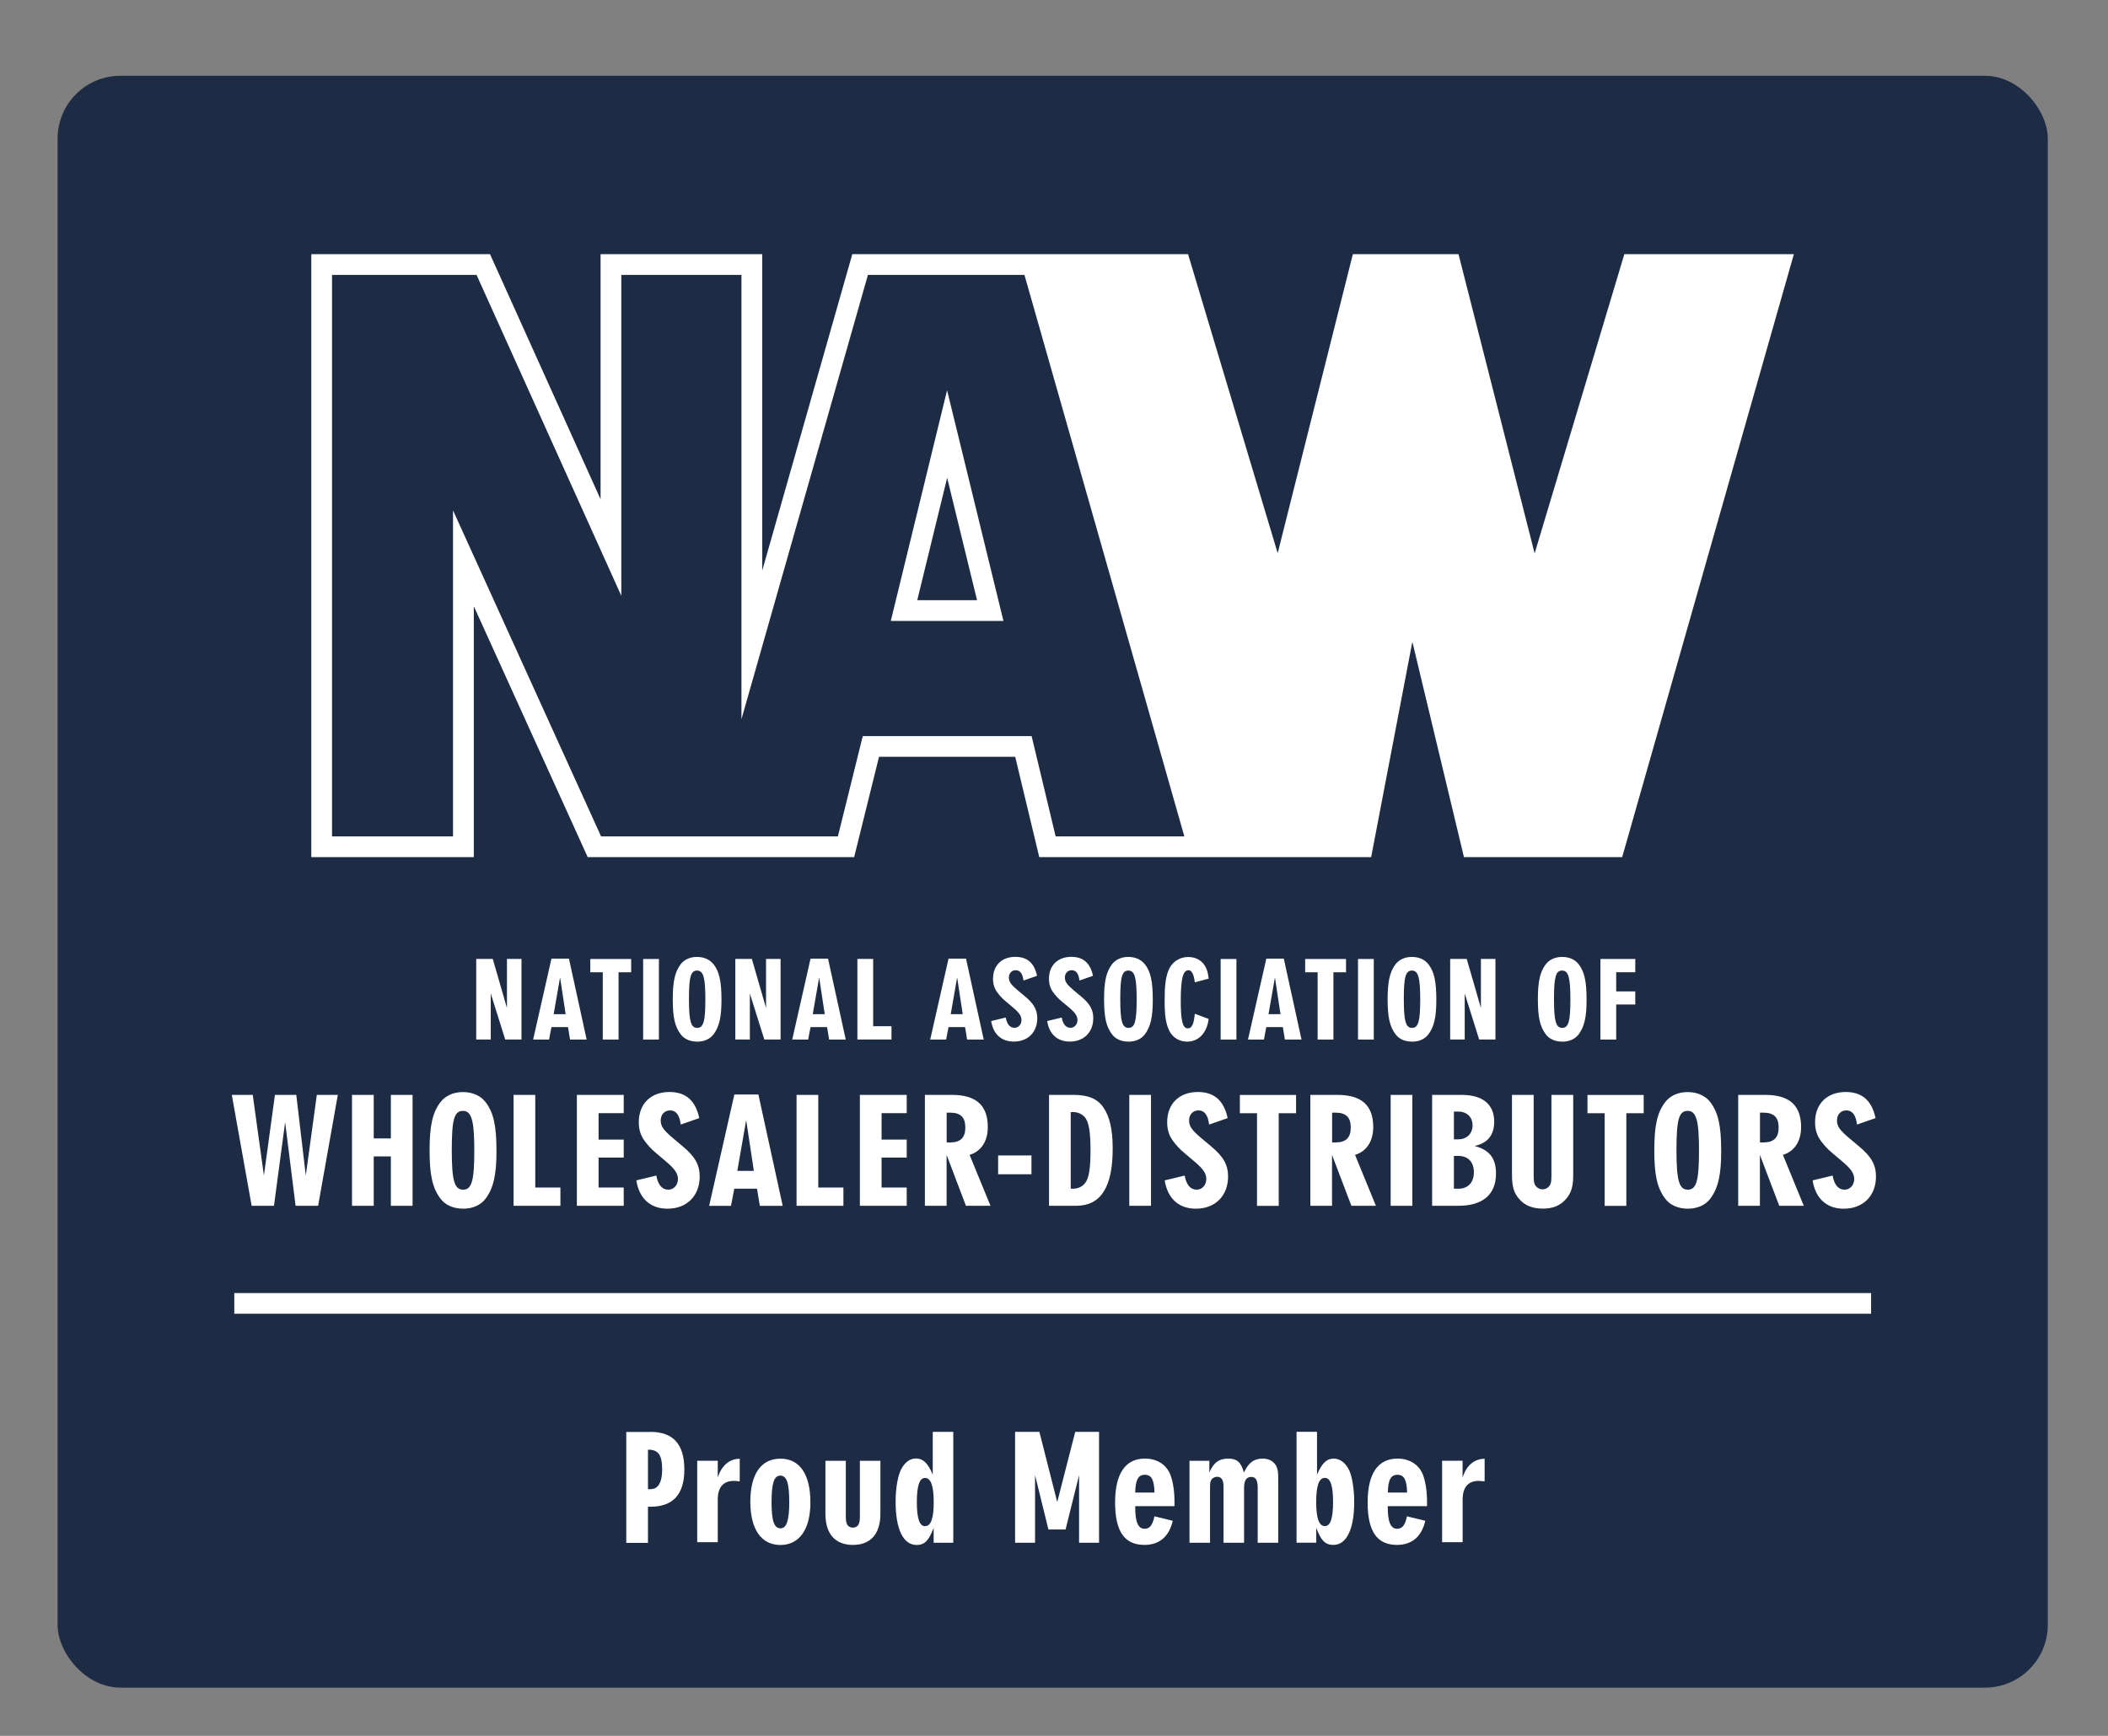 <?xml version="1.0" encoding="UTF-8"?><svg id="Layer_3" xmlns="http://www.w3.org/2000/svg" viewBox="0 0 306 252"><rect x="0" y="0" width="306" height="252" fill="#808080" stroke="none"/><defs><style>.cls-1{fill:none;stroke:#fff;stroke-miterlimit:10;stroke-width:3px;}.cls-2{fill:#1d2c44;}.cls-2,.cls-3{stroke-width:0px;}.cls-3{fill:#fff;}</style></defs><rect class="cls-2" x="8.36" y="11" width="288.9" height="234" rx="9.12" ry="9.12"/><path class="cls-1" d="M34.01,189.22h237.6"/><path class="cls-3" d="M129.31,90.14h16.35l-8.18-33.49-8.17,33.49ZM133.15,87.13l4.34-17.77,4.34,17.77h-8.68Z"/><path class="cls-3" d="M235.79,36.9l-13.02,43.44-11.05-43.44h-15.34l-10.91,43.41-13.01-43.41h-48.74l-13.07,45.92v-45.92h-23.47v35.58l-16.05-35.58h-25.94v87.53h23.59v-36.42l16.53,36.42h38.68l3.61-14.56h19.77l3.49,14.56h48.18l5.98-31.26,7.49,31.26h22.97l24.92-87.53h-24.61ZM153.24,121.42l-3.49-14.56h-24.51l-3.61,14.56h-34.38l-21.49-47.33v47.33h-17.56V39.91h20.98l21.01,46.58v-46.58h17.44v64.5l18.36-64.5h22.72l23.21,81.51h-18.68Z"/><path class="cls-3" d="M71.53,139.21l2.06,7.12v-7.12h2.11v11.7h-2.36l-2.1-6.68v6.68h-2.11v-11.7h2.4Z"/><path class="cls-3" d="M80.05,149.11l-.35,1.81h-2.31l2.66-11.75h2.54l2.57,11.75h-2.41l-.3-1.81h-2.39ZM81.3,141.9l-.93,5.33h1.74l-.81-5.33Z"/><path class="cls-3" d="M91.62,141.15h-1.83v9.77h-2.29v-9.77h-1.81v-1.93h5.93v1.93Z"/><path class="cls-3" d="M95.65,150.92h-2.29v-11.7h2.29v11.7Z"/><path class="cls-3" d="M103.6,140c.83,1.12,1.13,2.47,1.13,5.18,0,2.46-.32,3.86-1.13,4.95-.51.7-1.37,1.09-2.38,1.09-1.06,0-1.92-.39-2.43-1.09-.83-1.12-1.13-2.47-1.13-5.07s.32-3.96,1.13-5.05c.53-.7,1.37-1.09,2.39-1.09s1.88.39,2.41,1.09ZM100.01,145.06c0,3.21.28,4.16,1.2,4.16s1.18-.98,1.18-4.11-.26-4.21-1.2-4.21-1.18.96-1.18,4.16Z"/><path class="cls-3" d="M109.14,139.21l2.06,7.12v-7.12h2.11v11.7h-2.36l-2.1-6.68v6.68h-2.11v-11.7h2.4Z"/><path class="cls-3" d="M117.66,149.11l-.35,1.81h-2.31l2.66-11.75h2.54l2.57,11.75h-2.41l-.3-1.81h-2.39ZM118.91,141.9l-.93,5.33h1.74l-.81-5.33Z"/><path class="cls-3" d="M126.75,139.21v9.77h2.66v1.93h-4.95v-11.7h2.29Z"/><path class="cls-3" d="M137.69,149.11l-.35,1.81h-2.31l2.66-11.75h2.54l2.57,11.75h-2.41l-.3-1.81h-2.39ZM138.94,141.9l-.93,5.33h1.74l-.81-5.33Z"/><path class="cls-3" d="M148.57,142.36c-.12-1.02-.49-1.51-1.13-1.51-.58,0-.99.44-.99,1.05s.28,1.02,1.25,1.84l1.09.91c1.29,1.07,1.78,1.95,1.78,3.16,0,2.04-1.36,3.4-3.4,3.4-1.81,0-2.99-1.07-3.29-2.98l2.11-.51c.18.98.62,1.49,1.27,1.49.58,0,1.02-.49,1.02-1.12,0-.58-.33-1.07-1.23-1.83l-1.14-.96c-.4-.33-.79-.75-1.14-1.23-.42-.56-.62-1.19-.62-1.98,0-1.93,1.27-3.18,3.24-3.18,1.73,0,2.75.89,3.15,2.75l-1.97.69Z"/><path class="cls-3" d="M156.7,142.36c-.12-1.02-.49-1.51-1.13-1.51-.58,0-.99.44-.99,1.05s.28,1.02,1.25,1.84l1.09.91c1.29,1.07,1.78,1.95,1.78,3.16,0,2.04-1.36,3.4-3.4,3.4-1.81,0-2.99-1.07-3.29-2.98l2.11-.51c.18.98.62,1.49,1.27,1.49.58,0,1.02-.49,1.02-1.12,0-.58-.33-1.07-1.23-1.83l-1.15-.96c-.4-.33-.79-.75-1.14-1.23-.42-.56-.62-1.19-.62-1.98,0-1.93,1.27-3.18,3.24-3.18,1.73,0,2.75.89,3.15,2.75l-1.97.69Z"/><path class="cls-3" d="M166.21,140c.83,1.12,1.13,2.47,1.13,5.18,0,2.46-.32,3.86-1.13,4.95-.51.7-1.37,1.09-2.38,1.09-1.06,0-1.92-.39-2.43-1.09-.83-1.12-1.13-2.47-1.13-5.07s.32-3.96,1.13-5.05c.53-.7,1.37-1.09,2.39-1.09s1.88.39,2.41,1.09ZM162.62,145.06c0,3.21.28,4.16,1.2,4.16s1.18-.98,1.18-4.11-.26-4.21-1.2-4.21-1.18.96-1.18,4.16Z"/><path class="cls-3" d="M173.44,142.6c-.14-1.16-.44-1.75-.91-1.75-.81,0-1.13,1.23-1.13,4.42,0,2.93.28,4.02,1.02,4.02.6,0,.88-.61,1.02-2.12l2.01.75c-.25,2.04-1.46,3.3-3.13,3.3-1.14,0-2.13-.61-2.61-1.63-.48-1.05-.65-2.19-.65-4.33s.14-3.26.51-4.26c.46-1.28,1.59-2.07,2.92-2.07,1.2,0,2.17.61,2.61,1.65.19.46.28.84.35,1.49l-2.01.54Z"/><path class="cls-3" d="M179.48,150.92h-2.29v-11.7h2.29v11.7Z"/><path class="cls-3" d="M183.82,149.11l-.35,1.81h-2.31l2.66-11.75h2.54l2.57,11.75h-2.41l-.3-1.81h-2.39ZM185.07,141.9l-.93,5.33h1.74l-.81-5.33Z"/><path class="cls-3" d="M195.39,141.15h-1.83v9.77h-2.29v-9.77h-1.81v-1.93h5.93v1.93Z"/><path class="cls-3" d="M199.42,150.92h-2.29v-11.7h2.29v11.7Z"/><path class="cls-3" d="M207.37,140c.83,1.12,1.13,2.47,1.13,5.18,0,2.46-.32,3.86-1.13,4.95-.51.7-1.37,1.09-2.38,1.09-1.06,0-1.92-.39-2.43-1.09-.83-1.12-1.13-2.47-1.13-5.07s.32-3.96,1.13-5.05c.53-.7,1.37-1.09,2.4-1.09s1.88.39,2.41,1.09ZM203.78,145.06c0,3.21.28,4.16,1.2,4.16s1.18-.98,1.18-4.11-.26-4.21-1.2-4.21-1.18.96-1.18,4.16Z"/><path class="cls-3" d="M212.91,139.21l2.06,7.12v-7.12h2.11v11.7h-2.36l-2.1-6.68v6.68h-2.11v-11.7h2.4Z"/><path class="cls-3" d="M229.18,140c.83,1.12,1.13,2.47,1.13,5.18,0,2.46-.32,3.86-1.13,4.95-.51.7-1.37,1.09-2.38,1.09-1.06,0-1.92-.39-2.43-1.09-.83-1.12-1.13-2.47-1.13-5.07s.32-3.96,1.13-5.05c.53-.7,1.37-1.09,2.4-1.09s1.88.39,2.41,1.09ZM225.58,145.06c0,3.21.28,4.16,1.2,4.16s1.18-.98,1.18-4.11-.26-4.21-1.2-4.21-1.18.96-1.18,4.16Z"/><path class="cls-3" d="M237.38,139.21v1.93h-2.77v2.79h2.77v1.9h-2.77v5.09h-2.29v-11.7h5.05Z"/><path class="cls-3" d="M36.69,158.95l1.62,11.71,1.6-11.71h3.1l1.38,11.71,1.6-11.71h3.05l-2.86,16.1h-3.27l-1.52-12.14-1.62,12.14h-3.24l-2.88-16.1h3.05Z"/><path class="cls-3" d="M54.25,165.27h2.49v-6.32h3.15v16.1h-3.15v-7.17h-2.49v7.17h-3.15v-16.1h3.15v6.32Z"/><path class="cls-3" d="M70.52,160.04c1.14,1.54,1.55,3.4,1.55,7.12,0,3.38-.44,5.31-1.55,6.81-.7.97-1.89,1.5-3.27,1.5-1.45,0-2.64-.53-3.34-1.5-1.14-1.54-1.55-3.4-1.55-6.98s.43-5.46,1.55-6.95c.73-.97,1.89-1.5,3.29-1.5s2.59.53,3.32,1.5ZM65.58,166.99c0,4.42.39,5.72,1.65,5.72s1.62-1.35,1.62-5.65-.36-5.79-1.65-5.79-1.62,1.33-1.62,5.72Z"/><path class="cls-3" d="M77.7,158.95v13.45h3.65v2.65h-6.8v-16.1h3.15Z"/><path class="cls-3" d="M90.54,158.95v2.65h-3.65v3.84h3.65v2.61h-3.65v4.35h3.65v2.65h-6.8v-16.1h6.8Z"/><path class="cls-3" d="M98.82,163.27c-.17-1.4-.68-2.07-1.55-2.07-.8,0-1.36.6-1.36,1.45s.39,1.4,1.72,2.53l1.5,1.26c1.77,1.47,2.44,2.68,2.44,4.35,0,2.8-1.86,4.68-4.67,4.68-2.49,0-4.11-1.47-4.53-4.11l2.9-.7c.24,1.35.85,2.05,1.74,2.05.8,0,1.4-.67,1.4-1.55,0-.8-.46-1.47-1.69-2.51l-1.57-1.33c-.56-.46-1.09-1.04-1.57-1.69-.58-.77-.85-1.64-.85-2.73,0-2.65,1.74-4.37,4.45-4.37,2.37,0,3.78,1.23,4.33,3.79l-2.71.94Z"/><path class="cls-3" d="M106.59,172.57l-.48,2.49h-3.17l3.66-16.17h3.49l3.53,16.17h-3.32l-.41-2.49h-3.29ZM108.31,162.64l-1.28,7.34h2.4l-1.11-7.34Z"/><path class="cls-3" d="M118.78,158.95v13.45h3.65v2.65h-6.8v-16.1h3.15Z"/><path class="cls-3" d="M131.62,158.95v2.65h-3.65v3.84h3.65v2.61h-3.65v4.35h3.65v2.65h-6.8v-16.1h6.8Z"/><path class="cls-3" d="M138.19,158.95c3.51,0,5.2,1.52,5.2,4.68,0,2.05-.97,3.52-2.64,4.03l3.03,7.39h-3.56l-2.81-7.39v7.39h-3.15v-16.1h3.92ZM137.95,165.85c1.48,0,2.18-.7,2.18-2.17s-.7-2.15-2.18-2.15h-.53v4.32h.53Z"/><path class="cls-3" d="M149.73,167.74v2.73h-4.84v-2.73h4.84Z"/><path class="cls-3" d="M155.85,158.95c2.11,0,3.44.55,4.31,1.81.94,1.38,1.36,3.21,1.36,5.99,0,5.6-1.72,8.3-5.32,8.3h-3.92v-16.1h3.58ZM155.73,172.57c.75,0,1.36-.29,1.77-.8.56-.68.8-2.08.8-4.78s-.24-4.2-.89-4.87c-.41-.43-.99-.68-1.67-.68h-.31v11.13h.31Z"/><path class="cls-3" d="M167.08,175.05h-3.15v-16.1h3.15v16.1Z"/><path class="cls-3" d="M175.52,163.27c-.17-1.4-.68-2.07-1.55-2.07-.8,0-1.36.6-1.36,1.45s.39,1.4,1.72,2.53l1.5,1.26c1.77,1.47,2.44,2.68,2.44,4.35,0,2.8-1.86,4.68-4.67,4.68-2.49,0-4.11-1.47-4.53-4.11l2.9-.7c.24,1.35.85,2.05,1.74,2.05.8,0,1.4-.67,1.4-1.55,0-.8-.46-1.47-1.69-2.51l-1.57-1.33c-.56-.46-1.09-1.04-1.57-1.69-.58-.77-.85-1.64-.85-2.73,0-2.65,1.74-4.37,4.45-4.37,2.37,0,3.78,1.23,4.33,3.79l-2.71.94Z"/><path class="cls-3" d="M188.14,161.61h-2.52v13.45h-3.15v-13.45h-2.49v-2.65h8.16v2.65Z"/><path class="cls-3" d="M194.14,158.95c3.51,0,5.2,1.52,5.2,4.68,0,2.05-.97,3.52-2.64,4.03l3.03,7.39h-3.56l-2.81-7.39v7.39h-3.15v-16.1h3.92ZM193.9,165.85c1.48,0,2.18-.7,2.18-2.17s-.7-2.15-2.18-2.15h-.53v4.32h.53Z"/><path class="cls-3" d="M205.02,175.05h-3.15v-16.1h3.15v16.1Z"/><path class="cls-3" d="M212.18,158.95c3.05,0,4.72,1.38,4.72,3.89,0,1.95-.97,3.14-2.86,3.52,2.18.58,3.12,1.79,3.12,4.01,0,3.04-1.91,4.68-5.47,4.68h-3.8v-16.1h4.28ZM211.7,165.4c1.21,0,2.06-.82,2.06-2.03s-.85-2-2.06-2h-.65v4.03h.65ZM211.7,172.57c1.4,0,2.25-.89,2.25-2.39s-.85-2.37-2.25-2.37h-.65v4.76h.65Z"/><path class="cls-3" d="M228.37,158.95v11.61c0,1.71-.29,2.68-1.09,3.55-.82.92-1.86,1.35-3.32,1.35s-2.57-.43-3.39-1.35c-.8-.87-1.09-1.84-1.09-3.55v-11.61h3.15v11.61c0,.87.05,1.16.19,1.45.22.39.65.65,1.11.65s.87-.27,1.09-.65c.14-.29.19-.58.19-1.45v-11.61h3.15Z"/><path class="cls-3" d="M238.6,161.61h-2.52v13.45h-3.15v-13.45h-2.49v-2.65h8.16v2.65Z"/><path class="cls-3" d="M248.3,160.04c1.14,1.54,1.55,3.4,1.55,7.12,0,3.38-.44,5.31-1.55,6.81-.7.97-1.89,1.5-3.27,1.5-1.45,0-2.64-.53-3.34-1.5-1.14-1.54-1.55-3.4-1.55-6.98s.43-5.46,1.55-6.95c.73-.97,1.89-1.5,3.29-1.5s2.59.53,3.32,1.5ZM243.36,166.99c0,4.42.39,5.72,1.65,5.72s1.62-1.35,1.62-5.65-.36-5.79-1.65-5.79-1.62,1.33-1.62,5.72Z"/><path class="cls-3" d="M256.25,158.95c3.51,0,5.2,1.52,5.2,4.68,0,2.05-.97,3.52-2.64,4.03l3.03,7.39h-3.56l-2.81-7.39v7.39h-3.15v-16.1h3.92ZM256.01,165.85c1.48,0,2.18-.7,2.18-2.17s-.7-2.15-2.18-2.15h-.53v4.32h.53Z"/><path class="cls-3" d="M269.57,163.27c-.17-1.4-.68-2.07-1.55-2.07-.8,0-1.36.6-1.36,1.45s.39,1.4,1.72,2.53l1.5,1.26c1.77,1.47,2.44,2.68,2.44,4.35,0,2.8-1.86,4.68-4.67,4.68-2.49,0-4.11-1.47-4.53-4.11l2.9-.7c.24,1.35.85,2.05,1.74,2.05.8,0,1.4-.67,1.4-1.55,0-.8-.46-1.47-1.69-2.51l-1.57-1.33c-.56-.46-1.09-1.04-1.57-1.69-.58-.77-.85-1.64-.85-2.73,0-2.65,1.74-4.37,4.45-4.37,2.37,0,3.78,1.23,4.33,3.79l-2.71.94Z"/><path class="cls-3" d="M94.4,207.87c3.32,0,4.94,1.79,4.94,5.46s-1.69,5.41-4.94,5.41h-.34v5.24h-3.15v-16.1h3.48ZM94.06,216.2c.68,0,1.02-.07,1.33-.36.48-.43.73-1.3.73-2.51,0-2.1-.56-2.9-2.06-2.87v5.75Z"/><path class="cls-3" d="M104.19,212.07v2.44c.53-1.74,1.72-2.75,3.19-2.73v3.28c-.39-.05-.61-.07-.87-.07-1.52,0-2.32.94-2.32,2.7v6.2h-2.98v-11.83h2.98Z"/><path class="cls-3" d="M117.64,218.11c0,3.91-1.6,6.18-4.36,6.18s-4.36-2.27-4.36-6.28,1.57-6.25,4.36-6.25,4.36,2.24,4.36,6.35ZM112,218.06c0,2.73.36,3.81,1.31,3.81.87,0,1.26-1.16,1.26-3.79,0-2.78-.36-3.86-1.31-3.86-.9,0-1.26,1.13-1.26,3.84Z"/><path class="cls-3" d="M122.78,212.07v8.18c0,1.04.32,1.52,1.02,1.52s1.02-.48,1.02-1.52v-8.18h2.98v7.7c0,2.92-1.43,4.51-3.99,4.51s-3.99-1.59-3.99-4.51v-7.7h2.98Z"/><path class="cls-3" d="M138.39,223.97h-2.86v-2.17c-.68,1.83-1.31,2.49-2.47,2.49-1.94,0-3.05-2.27-3.05-6.28,0-2.03.34-3.91.87-4.83.53-.94,1.26-1.45,2.08-1.45,1.02,0,1.72.65,2.44,2.34v-6.2h2.98v16.1ZM133.09,218.06c0,2.39.39,3.5,1.19,3.5.85,0,1.26-1.13,1.26-3.48s-.41-3.52-1.26-3.52c-.8,0-1.19,1.11-1.19,3.5Z"/><path class="cls-3" d="M150.88,207.87l2.59,10.19,2.61-10.19h3.46v16.1h-2.9v-9.82l-1.96,7.89h-2.49l-1.94-7.89v9.82h-2.9v-16.1h3.53Z"/><path class="cls-3" d="M164.79,218.66c-.02,2.27.41,3.28,1.36,3.28.75,0,1.16-.53,1.43-1.81l2.66.65c-.53,2.29-1.94,3.5-4.11,3.5-2.9,0-4.26-1.96-4.26-6.16s1.5-6.37,4.33-6.37c1.79,0,3.19.92,3.73,2.44.36.99.56,2.34.56,3.79v.68h-5.69ZM167.59,216.68c-.05-1.86-.44-2.58-1.4-2.58s-1.36.72-1.4,2.58h2.81Z"/><path class="cls-3" d="M175.55,212.07v1.71c.58-1.42,1.4-2.03,2.76-2.03,1.26,0,1.89.58,2.25,2.03.7-1.47,1.48-2.03,2.76-2.03.94,0,1.72.48,2.01,1.23.19.48.22.75.22,1.91v9.08h-2.98v-7.97c0-1.13-.29-1.59-.94-1.59-.7,0-1.04.51-1.04,1.59v7.97h-2.98v-8.18c0-.94-.31-1.4-.92-1.4-.34,0-.68.17-.85.43-.15.24-.19.53-.19,1.18v7.97h-2.98v-11.9h2.88Z"/><path class="cls-3" d="M191.18,207.87v6.2c.73-1.67,1.4-2.32,2.42-2.32.94,0,1.79.65,2.3,1.81.39.87.68,2.73.68,4.47,0,3.96-1.11,6.25-3.02,6.25-1.19,0-1.82-.65-2.49-2.49v2.17h-2.86v-16.1h2.98ZM191.06,218.03c0,2.39.41,3.52,1.26,3.52.8,0,1.19-1.11,1.19-3.5s-.39-3.5-1.19-3.5c-.85,0-1.26,1.13-1.26,3.48Z"/><path class="cls-3" d="M201.45,218.66c-.02,2.27.41,3.28,1.36,3.28.75,0,1.16-.53,1.43-1.81l2.66.65c-.53,2.29-1.94,3.5-4.11,3.5-2.9,0-4.26-1.96-4.26-6.16s1.5-6.37,4.33-6.37c1.79,0,3.19.92,3.73,2.44.36.99.56,2.34.56,3.79v.68h-5.69ZM204.26,216.68c-.05-1.86-.44-2.58-1.4-2.58s-1.36.72-1.4,2.58h2.81Z"/><path class="cls-3" d="M212.31,212.07v2.44c.53-1.74,1.72-2.75,3.2-2.73v3.28c-.39-.05-.61-.07-.87-.07-1.53,0-2.32.94-2.32,2.7v6.2h-2.98v-11.83h2.98Z"/></svg>